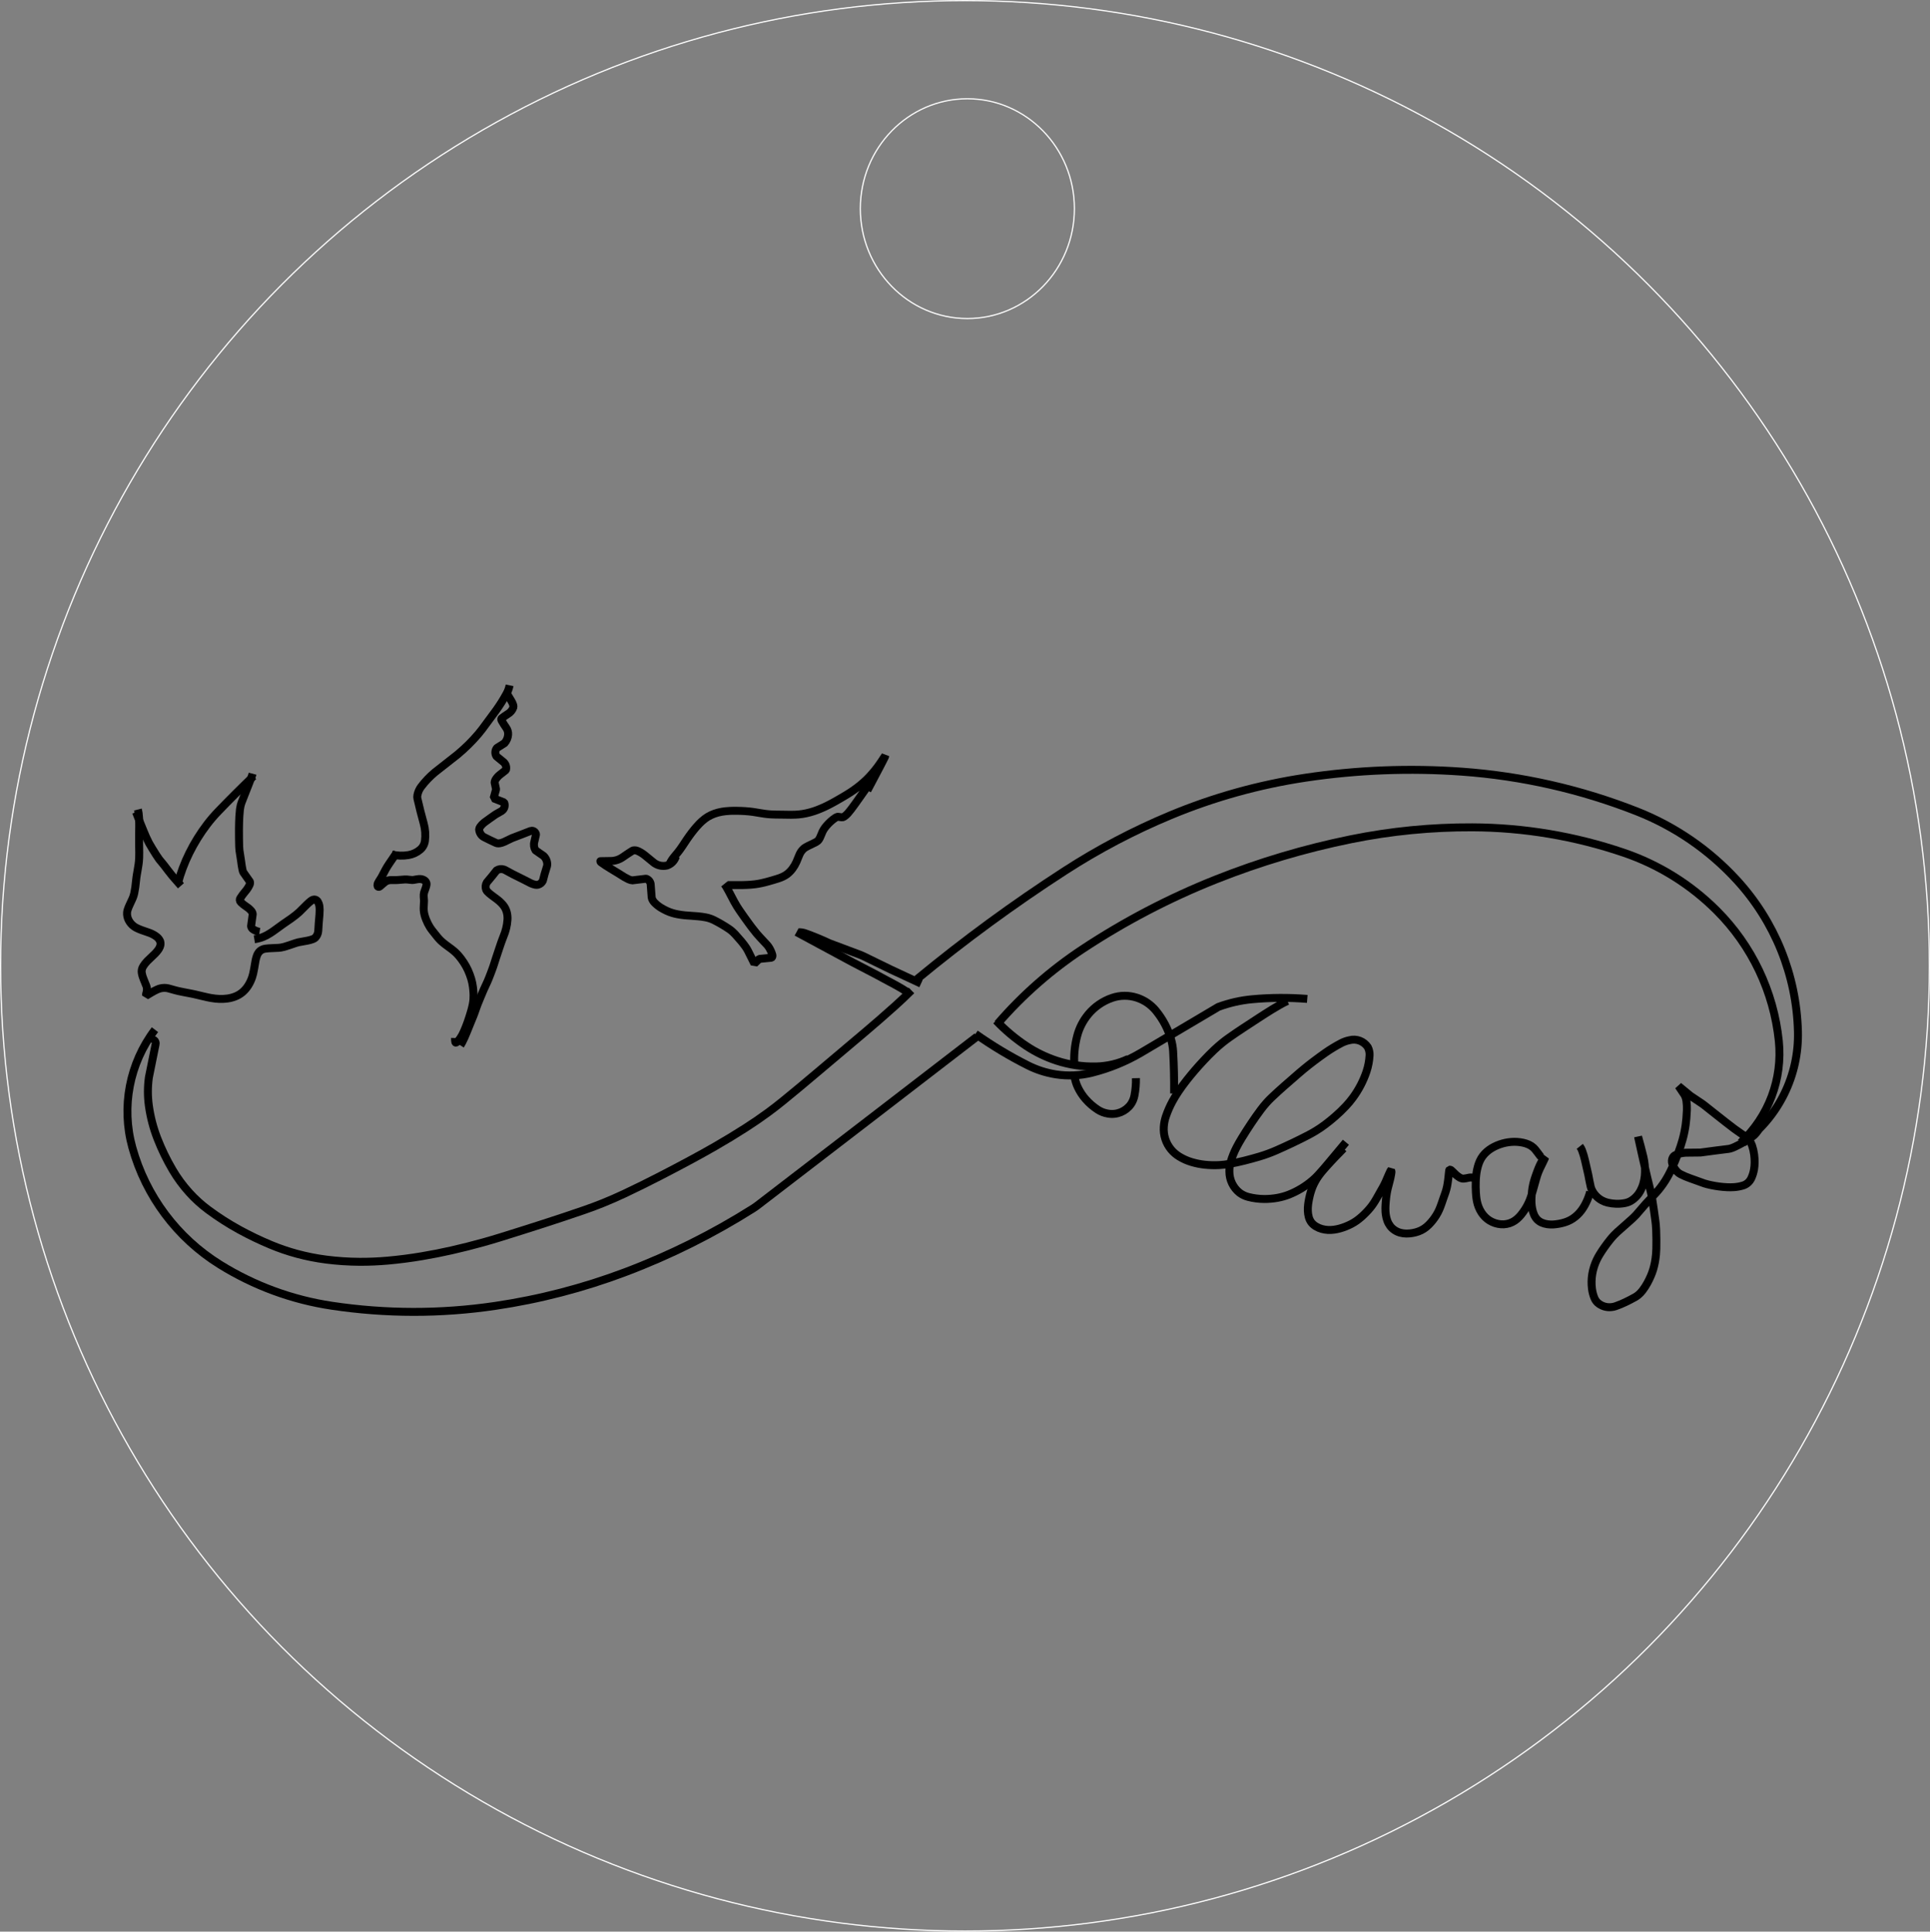<?xml version="1.0" encoding="UTF-8"?>
<!DOCTYPE svg PUBLIC "-//W3C//DTD SVG 1.1//EN" "http://www.w3.org/Graphics/SVG/1.1/DTD/svg11.dtd">
<!-- Creator: CorelDRAW -->
<svg xmlns="http://www.w3.org/2000/svg" xml:space="preserve" width="121.589mm" height="121.714mm" style="shape-rendering:geometricPrecision; text-rendering:geometricPrecision; image-rendering:optimizeQuality; fill-rule:evenodd; clip-rule:evenodd"
viewBox="0 0 121.728 121.853"
 xmlns:xlink="http://www.w3.org/1999/xlink">
 <rect x="0" y="0" width="121.728" height="121.853" fill="#808080" stroke="none"/>
 <defs>
  <style type="text/css">
   <![CDATA[
    .str0 {stroke:white;stroke-width:0.076}
    .str1 {stroke:black;stroke-width:0.501;stroke-linejoin:bevel}
    .fil0 {fill:none}
   ]]>
  </style>
 </defs>
 <g id="_0">
  <g id="_169139784">
   <ellipse id="_168581744" class="fil0 str0" cx="60.864" cy="60.926" rx="60.826" ry="60.888"/>
   <ellipse id="_168581528" class="fil0 str0" cx="61.013" cy="13.162" rx="6.751" ry="6.932"/>
  </g>
  <g id="_238652384">
   <path id="_168206536" class="fil0 str1" d="M67.766 67.266c-0.05,-0.65 0.01,-1.304 0.178,-1.933 0.132,-0.496 0.371,-0.957 0.699,-1.352 0.396,-0.476 0.916,-0.834 1.502,-1.034 0.506,-0.173 1.054,-0.175 1.561,-0.01 0.47,0.153 0.885,0.438 1.199,0.819 0.435,0.531 0.76,1.143 0.954,1.801 0.073,0.248 0.117,0.503 0.132,0.761 0.05,0.886 0.071,1.773 0.062,2.661"/>
   <path id="_168206320" class="fil0 str1" d="M71.645 68.013c0.008,0.37 -0.023,0.74 -0.094,1.102 -0.037,0.193 -0.113,0.377 -0.223,0.539 -0.327,0.462 -0.892,0.693 -1.449,0.594 -0.226,-0.036 -0.443,-0.119 -0.635,-0.243 -0.286,-0.185 -0.545,-0.409 -0.77,-0.665 -0.195,-0.223 -0.36,-0.473 -0.488,-0.74 -0.112,-0.234 -0.187,-0.483 -0.221,-0.74"/>
   <path id="_167391752" class="fil0 str1" d="M16.042 59.251c0.106,-0.017 0.21,-0.04 0.314,-0.068 0.091,-0.025 0.179,-0.055 0.265,-0.091 0.069,-0.028 0.136,-0.06 0.202,-0.095 0.08,-0.043 0.158,-0.088 0.234,-0.138 0.051,-0.032 0.101,-0.066 0.151,-0.101 0.083,-0.058 0.164,-0.116 0.246,-0.176 0.106,-0.078 0.212,-0.156 0.319,-0.232 0.035,-0.025 0.07,-0.05 0.105,-0.075l0.488 -0.336c0.099,-0.071 0.197,-0.145 0.293,-0.221 0.075,-0.06 0.147,-0.122 0.218,-0.186l0.475 -0.472c0.085,-0.084 0.175,-0.163 0.269,-0.236 0.038,-0.029 0.08,-0.051 0.124,-0.068 0.099,-0.034 0.208,-0.001 0.273,0.08 0.074,0.108 0.12,0.234 0.132,0.365 0.008,0.06 0.012,0.122 0.012,0.183 0,0.103 -0.004,0.207 -0.012,0.31l-0.046 0.544c-0.009,0.158 -0.019,0.315 -0.03,0.473 -0.001,0.018 -0.003,0.035 -0.006,0.053 -0.016,0.147 -0.082,0.284 -0.185,0.39 -0.043,0.037 -0.093,0.066 -0.147,0.087 -0.106,0.04 -0.214,0.071 -0.325,0.093l-0.598 0.11c-0.053,0.013 -0.106,0.027 -0.158,0.045 -0.131,0.042 -0.261,0.086 -0.391,0.133 -0.111,0.04 -0.223,0.075 -0.337,0.107 -0.069,0.019 -0.14,0.034 -0.212,0.046 -0.049,0.007 -0.098,0.012 -0.147,0.016 -0.154,0.01 -0.307,0.016 -0.461,0.022 -0.122,0.003 -0.243,0.014 -0.365,0.03 -0.056,0.008 -0.11,0.021 -0.162,0.04 -0.131,0.049 -0.24,0.143 -0.309,0.263 -0.03,0.05 -0.054,0.104 -0.073,0.158 -0.031,0.088 -0.056,0.178 -0.075,0.269 -0.001,0.005 -0.001,0.009 -0.003,0.014 -0.029,0.168 -0.058,0.337 -0.087,0.505 -0.019,0.11 -0.041,0.22 -0.066,0.33 -0.018,0.074 -0.038,0.147 -0.062,0.219 -0.06,0.182 -0.141,0.357 -0.243,0.519 -0.097,0.158 -0.218,0.3 -0.358,0.422 -0.134,0.114 -0.286,0.206 -0.449,0.272 -0.162,0.065 -0.331,0.11 -0.504,0.134 -0.173,0.024 -0.349,0.033 -0.524,0.025 -0.084,-0.003 -0.167,-0.01 -0.251,-0.019 -0.097,-0.011 -0.193,-0.025 -0.288,-0.042 -0.069,-0.012 -0.137,-0.026 -0.205,-0.041 -0.117,-0.025 -0.232,-0.051 -0.348,-0.08 -0.142,-0.034 -0.284,-0.068 -0.426,-0.101 -0.046,-0.01 -0.092,-0.021 -0.138,-0.03 -0.029,-0.006 -0.058,-0.012 -0.088,-0.018 -0.158,-0.031 -0.317,-0.06 -0.475,-0.091 -0.112,-0.021 -0.223,-0.043 -0.334,-0.068 -0.065,-0.014 -0.131,-0.03 -0.195,-0.048l-0.478 -0.132c-0.163,-0.036 -0.332,-0.032 -0.495,0.009 -0.071,0.019 -0.14,0.045 -0.207,0.076 -0.115,0.053 -0.226,0.112 -0.334,0.176l-0.354 0.211 0.006 -0.123c0.047,-0.128 0.062,-0.265 0.043,-0.399 -0.005,-0.028 -0.012,-0.056 -0.023,-0.082 -0.059,-0.153 -0.12,-0.306 -0.184,-0.457 -0.049,-0.117 -0.085,-0.238 -0.108,-0.363 -0.014,-0.071 -0.013,-0.145 0.001,-0.217 0.015,-0.077 0.044,-0.151 0.085,-0.217 0.073,-0.117 0.158,-0.226 0.253,-0.324l0.501 -0.482c0.072,-0.073 0.138,-0.153 0.198,-0.236 0.04,-0.056 0.073,-0.115 0.099,-0.178 0.049,-0.112 0.058,-0.236 0.023,-0.354 -0.049,-0.119 -0.13,-0.221 -0.233,-0.297 -0.055,-0.043 -0.113,-0.081 -0.174,-0.115 -0.08,-0.045 -0.162,-0.084 -0.247,-0.117l-0.519 -0.181c-0.104,-0.037 -0.206,-0.08 -0.306,-0.13 -0.064,-0.031 -0.125,-0.068 -0.182,-0.11 -0.14,-0.104 -0.254,-0.239 -0.332,-0.395 -0.075,-0.147 -0.108,-0.313 -0.095,-0.478 0.005,-0.061 0.019,-0.121 0.038,-0.179 0.034,-0.103 0.075,-0.204 0.122,-0.302 0.063,-0.132 0.125,-0.265 0.184,-0.398 0.018,-0.039 0.034,-0.079 0.047,-0.121 0.027,-0.077 0.048,-0.156 0.065,-0.236 0.025,-0.119 0.046,-0.239 0.062,-0.359l0.069 -0.599c0.007,-0.053 0.015,-0.105 0.023,-0.157 0.021,-0.125 0.042,-0.249 0.064,-0.374 0.019,-0.105 0.036,-0.21 0.051,-0.316 0.009,-0.062 0.016,-0.125 0.022,-0.189 0.007,-0.073 0.012,-0.145 0.014,-0.219 0.004,-0.105 0.006,-0.209 0.005,-0.314l-0.008 -0.55c-0.001,-0.077 -0.001,-0.153 -0.001,-0.229 0,-0.106 0,-0.212 0.001,-0.318l0.006 -0.548c0.001,-0.118 0.001,-0.236 -0.001,-0.354 -0.001,-0.066 -0.003,-0.133 -0.007,-0.199 -0.006,-0.101 -0.015,-0.201 -0.029,-0.302 -0.01,-0.078 -0.025,-0.155 -0.044,-0.231"/>
   <path id="_167391728" class="fil0 str1" d="M82.451 63.013c-1.149,-0.091 -2.303,-0.085 -3.451,0.019 -0.738,0.066 -1.463,0.23 -2.158,0.487l-4.892 2.897c-0.956,0.558 -1.987,0.979 -3.061,1.25 -0.751,0.19 -1.534,0.226 -2.3,0.106 -0.615,-0.097 -1.211,-0.289 -1.766,-0.569 -1.147,-0.578 -2.25,-1.241 -3.3,-1.983"/>
   <path id="_63719400" class="fil0 str1" d="M11.412 55.875c-0.17,-0.193 -0.339,-0.387 -0.507,-0.58 -0.022,-0.025 -0.043,-0.051 -0.064,-0.077l-0.108 -0.137 -0.108 -0.137 -0.291 -0.38c-0.098,-0.119 -0.196,-0.239 -0.294,-0.358 -0.003,-0.004 -0.006,-0.009 -0.01,-0.013l-0.097 -0.145 -0.097 -0.144c-0.003,-0.005 -0.006,-0.01 -0.009,-0.014 -0.035,-0.058 -0.071,-0.115 -0.106,-0.172l-0.115 -0.184 -0.088 -0.15 -0.089 -0.15 -0.021 -0.038c-0.006,-0.01 -0.012,-0.02 -0.017,-0.03 -0.001,-0.003 -0.003,-0.005 -0.004,-0.008l-0.076 -0.157 -0.076 -0.157 -0.018 -0.04c-0.006,-0.011 -0.01,-0.022 -0.016,-0.034 -0.001,-0.001 -0.001,-0.004 -0.003,-0.006l-0.067 -0.161 -0.068 -0.16 -0.017 -0.04 -0.016 -0.04 -0.066 -0.162 -0.066 -0.161c-0.04,-0.097 -0.079,-0.194 -0.117,-0.291 -0.068,-0.173 -0.135,-0.346 -0.202,-0.52"/>
   <path id="_63719448" class="fil0 str1" d="M71.169 66.797c-0.635,0.299 -1.326,0.462 -2.028,0.479 -0.848,0.021 -1.694,-0.103 -2.5,-0.367 -0.671,-0.22 -1.309,-0.529 -1.898,-0.918 -0.697,-0.461 -1.339,-1.001 -1.914,-1.607"/>
   <path id="_238652216" class="fil0 str1" d="M92.991 74.322c-0.125,-0.05 -0.262,-0.057 -0.392,-0.021 -0.091,0.022 -0.182,0.038 -0.275,0.048 -0.035,0.004 -0.071,0.002 -0.105,-0.006 -0.053,-0.011 -0.103,-0.031 -0.15,-0.058 -0.082,-0.049 -0.16,-0.106 -0.232,-0.169l-0.293 -0.282c-0.034,-0.034 -0.079,-0.051 -0.127,-0.048 -0.006,0.01 -0.01,0.02 -0.012,0.031 -0.01,0.06 -0.018,0.12 -0.023,0.18 -0.007,0.075 -0.014,0.149 -0.023,0.223 -0.006,0.061 -0.013,0.122 -0.021,0.183 -0.011,0.088 -0.024,0.178 -0.038,0.266 -0.01,0.062 -0.021,0.123 -0.034,0.185 -0.027,0.125 -0.06,0.247 -0.1,0.368l-0.119 0.336 -0.128 0.374c-0.027,0.076 -0.055,0.151 -0.084,0.227 -0.02,0.051 -0.041,0.103 -0.064,0.153 -0.052,0.117 -0.112,0.231 -0.179,0.341 -0.066,0.108 -0.139,0.212 -0.217,0.313 -0.044,0.055 -0.089,0.11 -0.136,0.162 -0.04,0.046 -0.083,0.091 -0.126,0.134 -0.093,0.093 -0.195,0.177 -0.304,0.249 -0.108,0.071 -0.223,0.128 -0.343,0.172 -0.121,0.045 -0.246,0.077 -0.374,0.099 -0.13,0.023 -0.261,0.034 -0.393,0.033 -0.13,-0.001 -0.26,-0.019 -0.387,-0.053 -0.124,-0.035 -0.242,-0.088 -0.35,-0.16 -0.108,-0.071 -0.202,-0.158 -0.28,-0.26 -0.078,-0.104 -0.14,-0.219 -0.184,-0.342 -0.045,-0.124 -0.077,-0.253 -0.095,-0.385 -0.008,-0.06 -0.014,-0.119 -0.018,-0.179 -0.005,-0.071 -0.006,-0.141 -0.005,-0.211 0,-0.053 0.001,-0.107 0.004,-0.16 0.004,-0.075 0.009,-0.151 0.015,-0.227 0.006,-0.071 0.012,-0.141 0.02,-0.212 0.006,-0.057 0.012,-0.114 0.02,-0.171 0.009,-0.067 0.019,-0.135 0.031,-0.202 0.01,-0.06 0.022,-0.121 0.035,-0.18 0.01,-0.042 0.019,-0.085 0.029,-0.127 0.022,-0.087 0.045,-0.174 0.068,-0.261 0.023,-0.087 0.045,-0.174 0.067,-0.262 0.011,-0.045 0.021,-0.09 0.032,-0.134 0.016,-0.074 0.03,-0.148 0.042,-0.222 0.008,-0.048 0.014,-0.096 0.019,-0.144l-0.027 -0.118c-0.012,0.012 -0.022,0.026 -0.03,0.042 -0.04,0.082 -0.079,0.164 -0.116,0.248l-0.195 0.452c-0.053,0.118 -0.112,0.233 -0.174,0.347l-0.168 0.295 -0.193 0.345c-0.04,0.072 -0.082,0.143 -0.125,0.214 -0.029,0.048 -0.059,0.095 -0.09,0.143 -0.071,0.108 -0.148,0.212 -0.23,0.311 -0.037,0.045 -0.075,0.088 -0.113,0.131 -0.045,0.051 -0.092,0.1 -0.139,0.149 -0.049,0.05 -0.098,0.099 -0.148,0.147 -0.044,0.042 -0.089,0.084 -0.134,0.124 -0.053,0.047 -0.106,0.093 -0.162,0.136 -0.048,0.038 -0.097,0.075 -0.147,0.111 -0.106,0.075 -0.217,0.143 -0.332,0.204 -0.115,0.06 -0.232,0.114 -0.352,0.162 -0.121,0.049 -0.245,0.091 -0.37,0.126 -0.125,0.036 -0.253,0.062 -0.382,0.079 -0.128,0.017 -0.257,0.023 -0.386,0.016 -0.13,-0.007 -0.258,-0.028 -0.384,-0.064 -0.127,-0.036 -0.251,-0.088 -0.365,-0.157 -0.112,-0.066 -0.21,-0.151 -0.291,-0.253 -0.075,-0.102 -0.132,-0.218 -0.164,-0.341 -0.034,-0.126 -0.053,-0.256 -0.058,-0.387 -0.005,-0.13 0.001,-0.26 0.016,-0.39 0.006,-0.058 0.014,-0.115 0.024,-0.172 0.012,-0.071 0.025,-0.142 0.04,-0.213 0.014,-0.068 0.029,-0.135 0.046,-0.203 0.014,-0.058 0.03,-0.117 0.047,-0.175 0.036,-0.125 0.079,-0.247 0.127,-0.367 0.05,-0.121 0.107,-0.238 0.171,-0.352 0.064,-0.114 0.134,-0.224 0.209,-0.33 0.034,-0.047 0.069,-0.094 0.105,-0.141 0.044,-0.056 0.088,-0.112 0.134,-0.166 0.031,-0.037 0.062,-0.073 0.094,-0.109 0.054,-0.062 0.108,-0.123 0.163,-0.184 0.049,-0.055 0.099,-0.11 0.149,-0.164 0.038,-0.042 0.075,-0.083 0.114,-0.125 0.047,-0.051 0.095,-0.103 0.143,-0.153 0.041,-0.045 0.082,-0.088 0.124,-0.132 0.026,-0.027 0.052,-0.054 0.079,-0.081 0.064,-0.066 0.129,-0.132 0.193,-0.197 0.058,-0.06 0.116,-0.119 0.173,-0.179 0.033,-0.034 0.065,-0.068 0.097,-0.102"/>
   <path id="_168749760" class="fil0 str1" d="M15.986 48.964c-0.756,0.727 -1.498,1.467 -2.225,2.223 -0.247,0.256 -0.479,0.526 -0.695,0.809 -0.436,0.572 -0.816,1.184 -1.134,1.829 -0.304,0.617 -0.546,1.263 -0.72,1.929"/>
   <path id="_168582464" class="fil0 str1" d="M100.292 75.18c-0.032,0.12 -0.069,0.238 -0.113,0.354 -0.045,0.117 -0.094,0.231 -0.149,0.343 -0.029,0.059 -0.06,0.117 -0.091,0.173 -0.029,0.051 -0.059,0.101 -0.091,0.15 -0.066,0.104 -0.141,0.203 -0.222,0.296 -0.083,0.094 -0.173,0.18 -0.27,0.259 -0.097,0.079 -0.201,0.148 -0.311,0.207 -0.108,0.058 -0.222,0.105 -0.339,0.142 -0.055,0.018 -0.11,0.034 -0.164,0.047 -0.065,0.017 -0.13,0.03 -0.195,0.043 -0.066,0.013 -0.134,0.023 -0.201,0.032 -0.057,0.008 -0.114,0.012 -0.171,0.016 -0.124,0.008 -0.249,0.003 -0.374,-0.014 -0.123,-0.016 -0.243,-0.05 -0.358,-0.1 -0.112,-0.049 -0.213,-0.119 -0.298,-0.206 -0.084,-0.093 -0.151,-0.198 -0.199,-0.314 -0.049,-0.118 -0.086,-0.241 -0.11,-0.366 -0.024,-0.12 -0.038,-0.242 -0.044,-0.364 -0.003,-0.054 -0.004,-0.108 -0.003,-0.162 0,-0.068 0.002,-0.136 0.006,-0.204 0.006,-0.126 0.016,-0.252 0.031,-0.378 0.008,-0.066 0.017,-0.132 0.027,-0.197 0.01,-0.058 0.021,-0.117 0.033,-0.174 0.012,-0.055 0.024,-0.109 0.038,-0.163 0.016,-0.062 0.034,-0.124 0.053,-0.185 0.014,-0.046 0.029,-0.091 0.044,-0.136 0.023,-0.071 0.048,-0.141 0.073,-0.212 0.027,-0.075 0.053,-0.149 0.082,-0.223 0.018,-0.048 0.036,-0.096 0.056,-0.143 0.027,-0.069 0.057,-0.136 0.088,-0.203 0.024,-0.051 0.05,-0.103 0.078,-0.153 0.03,-0.055 0.062,-0.109 0.097,-0.162 0.026,-0.04 0.054,-0.079 0.084,-0.117l0.071 -0.043c-0.004,0.016 -0.01,0.034 -0.017,0.049 -0.037,0.082 -0.075,0.164 -0.115,0.244 -0.056,0.115 -0.112,0.23 -0.168,0.344 -0.014,0.027 -0.027,0.055 -0.039,0.082 -0.027,0.06 -0.054,0.121 -0.079,0.183 -0.022,0.053 -0.042,0.106 -0.06,0.16 -0.013,0.037 -0.025,0.073 -0.036,0.111 -0.02,0.066 -0.04,0.132 -0.058,0.197l-0.102 0.362c-0.022,0.079 -0.045,0.159 -0.067,0.238 -0.014,0.048 -0.027,0.096 -0.041,0.144 -0.022,0.075 -0.044,0.149 -0.066,0.223 -0.014,0.045 -0.027,0.089 -0.043,0.133 -0.021,0.062 -0.042,0.123 -0.065,0.183 -0.02,0.051 -0.04,0.102 -0.063,0.152 -0.05,0.112 -0.106,0.223 -0.168,0.329 -0.064,0.109 -0.132,0.215 -0.207,0.317 -0.04,0.056 -0.082,0.11 -0.126,0.163 -0.036,0.045 -0.075,0.087 -0.114,0.128 -0.085,0.09 -0.179,0.17 -0.281,0.239 -0.101,0.068 -0.211,0.121 -0.326,0.16 -0.117,0.039 -0.237,0.062 -0.36,0.069 -0.125,0.006 -0.251,-0.003 -0.374,-0.029 -0.123,-0.025 -0.243,-0.064 -0.357,-0.117 -0.112,-0.051 -0.217,-0.116 -0.314,-0.192 -0.097,-0.076 -0.184,-0.163 -0.26,-0.258 -0.078,-0.098 -0.147,-0.203 -0.204,-0.315 -0.057,-0.111 -0.104,-0.228 -0.14,-0.347 -0.016,-0.055 -0.031,-0.111 -0.043,-0.167 -0.014,-0.065 -0.026,-0.13 -0.035,-0.195 -0.008,-0.053 -0.014,-0.105 -0.019,-0.158 -0.007,-0.071 -0.012,-0.141 -0.017,-0.212 -0.008,-0.124 -0.012,-0.249 -0.014,-0.374 -0.002,-0.124 0,-0.249 0.005,-0.373 0.003,-0.065 0.007,-0.13 0.012,-0.195 0.004,-0.058 0.01,-0.116 0.016,-0.173 0.014,-0.123 0.034,-0.245 0.06,-0.366 0.014,-0.066 0.03,-0.131 0.049,-0.195 0.016,-0.056 0.034,-0.112 0.053,-0.167 0.041,-0.117 0.094,-0.23 0.158,-0.338 0.064,-0.105 0.139,-0.203 0.224,-0.292 0.086,-0.09 0.18,-0.171 0.28,-0.243 0.101,-0.073 0.208,-0.137 0.32,-0.193 0.112,-0.056 0.227,-0.106 0.345,-0.146 0.116,-0.041 0.235,-0.074 0.356,-0.1 0.121,-0.025 0.242,-0.043 0.365,-0.052 0.124,-0.01 0.249,-0.011 0.373,-0.003 0.125,0.008 0.249,0.025 0.371,0.051 0.121,0.026 0.239,0.064 0.352,0.114 0.112,0.05 0.215,0.117 0.306,0.199 0.034,0.031 0.065,0.064 0.095,0.099 0.052,0.062 0.101,0.125 0.149,0.19 0.055,0.074 0.11,0.148 0.167,0.221 0.019,0.025 0.04,0.049 0.061,0.071"/>
   <path id="_169140600" class="fil0 str1" d="M16.374 58.783c-0.149,-0.025 -0.292,-0.081 -0.417,-0.165 -0.067,-0.045 -0.111,-0.116 -0.121,-0.195l0.103 -0.751c-0.006,-0.071 -0.032,-0.139 -0.078,-0.194 -0.088,-0.108 -0.193,-0.2 -0.31,-0.276 -0.134,-0.086 -0.258,-0.185 -0.37,-0.297 -0.034,-0.034 -0.055,-0.079 -0.058,-0.127 -0.003,-0.043 0.008,-0.084 0.032,-0.119 0.1,-0.156 0.211,-0.305 0.332,-0.446 0.103,-0.119 0.189,-0.253 0.255,-0.397 0.029,-0.062 0.036,-0.132 0.019,-0.198l-0.405 -0.576c-0.027,-0.05 -0.048,-0.104 -0.059,-0.16 -0.038,-0.183 -0.068,-0.367 -0.089,-0.552l-0.106 -0.688c-0.009,-0.075 -0.014,-0.15 -0.017,-0.225 -0.007,-0.17 -0.01,-0.34 -0.011,-0.511 -0.001,-0.181 -0.002,-0.363 -0.002,-0.544 -0.001,-0.054 0,-0.108 0.001,-0.161 0.001,-0.11 0.003,-0.219 0.007,-0.328 0.004,-0.123 0.009,-0.245 0.015,-0.368 0.008,-0.151 0.021,-0.301 0.038,-0.451 0.011,-0.085 0.027,-0.169 0.047,-0.252 0.015,-0.058 0.033,-0.116 0.054,-0.172 0.062,-0.169 0.129,-0.338 0.197,-0.505l0.256 -0.649c0.064,-0.161 0.126,-0.323 0.186,-0.485 0.022,-0.06 0.041,-0.121 0.058,-0.184"/>
   <path id="_167721832" class="fil0 str1" d="M111.088 70.635c-0.014,0.321 -0.137,0.627 -0.35,0.868 -0.066,0.077 -0.14,0.145 -0.221,0.204 -0.171,0.124 -0.35,0.238 -0.533,0.343 -0.191,0.108 -0.385,0.208 -0.583,0.302 -0.089,0.042 -0.181,0.076 -0.276,0.103 -0.034,0.01 -0.069,0.017 -0.104,0.021 -0.275,0.037 -0.55,0.071 -0.825,0.103l-0.946 0.126 -0.933 0.01c-0.214,0.013 -0.425,0.06 -0.624,0.139 -0.088,0.034 -0.158,0.101 -0.198,0.186 -0.053,0.114 -0.06,0.243 -0.022,0.363 0.062,0.19 0.167,0.363 0.305,0.506 0.064,0.067 0.14,0.123 0.222,0.164 0.195,0.1 0.397,0.186 0.604,0.258l0.889 0.32c0.138,0.042 0.278,0.079 0.42,0.108 0.167,0.036 0.336,0.064 0.506,0.087 0.17,0.023 0.341,0.038 0.512,0.046 0.141,0.006 0.282,0.006 0.424,-0.003 0.198,-0.012 0.394,-0.047 0.584,-0.106 0.111,-0.034 0.214,-0.092 0.302,-0.169 0.093,-0.082 0.166,-0.181 0.218,-0.293 0.082,-0.177 0.139,-0.364 0.171,-0.556 0.024,-0.143 0.037,-0.287 0.038,-0.432 0.001,-0.166 -0.008,-0.332 -0.03,-0.497 -0.025,-0.193 -0.069,-0.384 -0.131,-0.569 -0.039,-0.116 -0.096,-0.225 -0.168,-0.323 -0.044,-0.059 -0.095,-0.112 -0.153,-0.158 -0.187,-0.149 -0.38,-0.29 -0.578,-0.423 -0.076,-0.052 -0.151,-0.106 -0.226,-0.16 -0.18,-0.136 -0.358,-0.272 -0.535,-0.411l-0.728 -0.573c-0.204,-0.164 -0.409,-0.327 -0.616,-0.489 -0.051,-0.04 -0.103,-0.078 -0.156,-0.115l-0.736 -0.493 -0.742 -0.611 0.393 0.587c0.051,0.108 0.086,0.223 0.102,0.341 0.028,0.197 0.038,0.396 0.031,0.595 -0.007,0.173 -0.018,0.347 -0.033,0.521 -0.012,0.139 -0.027,0.278 -0.047,0.417 -0.045,0.312 -0.109,0.62 -0.193,0.924 -0.037,0.134 -0.077,0.267 -0.121,0.399 -0.056,0.167 -0.114,0.332 -0.175,0.498 -0.059,0.157 -0.121,0.313 -0.185,0.468 -0.056,0.136 -0.115,0.27 -0.177,0.404 -0.073,0.159 -0.151,0.317 -0.234,0.472 -0.066,0.123 -0.136,0.243 -0.211,0.361 -0.169,0.265 -0.359,0.516 -0.57,0.75l-0.648 0.687 -0.618 0.714c-0.075,0.079 -0.153,0.156 -0.233,0.23 -0.151,0.139 -0.305,0.276 -0.461,0.41 -0.163,0.139 -0.324,0.282 -0.483,0.427 -0.073,0.068 -0.145,0.138 -0.213,0.21 -0.087,0.092 -0.17,0.188 -0.249,0.287 -0.118,0.147 -0.231,0.297 -0.34,0.451 -0.111,0.156 -0.217,0.316 -0.317,0.48 -0.064,0.104 -0.123,0.212 -0.176,0.323 -0.136,0.285 -0.232,0.588 -0.285,0.9 -0.051,0.309 -0.057,0.624 -0.017,0.936 0.025,0.193 0.075,0.383 0.147,0.565 0.045,0.113 0.113,0.215 0.2,0.301 0.238,0.217 0.557,0.321 0.877,0.286 0.091,-0.008 0.18,-0.027 0.266,-0.057 0.21,-0.074 0.417,-0.16 0.618,-0.255 0.207,-0.099 0.41,-0.204 0.61,-0.317 0.074,-0.042 0.143,-0.09 0.208,-0.144 0.097,-0.082 0.184,-0.173 0.26,-0.274 0.115,-0.151 0.219,-0.311 0.31,-0.478 0.079,-0.146 0.152,-0.295 0.217,-0.448 0.058,-0.135 0.108,-0.273 0.15,-0.415 0.042,-0.143 0.077,-0.288 0.105,-0.434 0.031,-0.164 0.053,-0.33 0.069,-0.496 0.01,-0.114 0.016,-0.23 0.02,-0.344 0.005,-0.199 0.007,-0.398 0.005,-0.596 -0.001,-0.199 -0.006,-0.399 -0.014,-0.598 -0.005,-0.117 -0.012,-0.233 -0.022,-0.349 -0.007,-0.077 -0.016,-0.153 -0.026,-0.23 -0.031,-0.234 -0.064,-0.467 -0.098,-0.7 -0.036,-0.244 -0.073,-0.488 -0.112,-0.732 -0.011,-0.071 -0.023,-0.141 -0.038,-0.211 -0.01,-0.048 -0.02,-0.096 -0.032,-0.144 -0.06,-0.252 -0.122,-0.503 -0.184,-0.754 -0.024,-0.097 -0.047,-0.193 -0.071,-0.291 -0.051,-0.221 -0.103,-0.443 -0.153,-0.666 -0.049,-0.213 -0.097,-0.427 -0.146,-0.64 -0.016,-0.073 -0.033,-0.147 -0.049,-0.219 -0.064,-0.286 -0.127,-0.572 -0.189,-0.858 -0.008,-0.033 -0.014,-0.066 -0.019,-0.099l0.164 0.598c0.06,0.225 0.117,0.45 0.171,0.676 0.021,0.088 0.038,0.176 0.052,0.265 0.052,0.31 0.064,0.624 0.034,0.937 -0.017,0.168 -0.049,0.333 -0.095,0.495 -0.04,0.14 -0.095,0.276 -0.163,0.405 -0.142,0.286 -0.365,0.524 -0.64,0.685 -0.114,0.061 -0.237,0.105 -0.365,0.128 -0.182,0.034 -0.366,0.047 -0.55,0.041 -0.18,-0.006 -0.359,-0.03 -0.533,-0.072 -0.131,-0.032 -0.257,-0.081 -0.374,-0.147 -0.28,-0.156 -0.502,-0.398 -0.633,-0.689 -0.025,-0.056 -0.045,-0.115 -0.059,-0.175 -0.055,-0.247 -0.106,-0.494 -0.15,-0.743l-0.21 -0.918c-0.049,-0.215 -0.112,-0.427 -0.189,-0.633 -0.033,-0.088 -0.08,-0.171 -0.138,-0.244"/>
   <path id="_165925712" class="fil0 str1" d="M28.7 65.481c-0.003,0.086 0.002,0.173 0.019,0.258 0.003,0.018 0.019,0.033 0.037,0.036 0.056,-0.026 0.104,-0.064 0.141,-0.113 0.025,-0.03 0.05,-0.061 0.074,-0.092 0.019,-0.024 0.036,-0.049 0.053,-0.073 0.042,-0.06 0.079,-0.121 0.114,-0.186 0.019,-0.034 0.037,-0.069 0.054,-0.105 0.023,-0.045 0.044,-0.091 0.064,-0.137 0.02,-0.045 0.04,-0.089 0.058,-0.134 0.021,-0.05 0.042,-0.101 0.062,-0.151 0.019,-0.047 0.037,-0.094 0.054,-0.141 0.021,-0.054 0.04,-0.108 0.06,-0.163 0.016,-0.047 0.033,-0.095 0.049,-0.143 0.018,-0.054 0.036,-0.108 0.054,-0.162 0.017,-0.054 0.034,-0.108 0.051,-0.162 0.014,-0.045 0.027,-0.088 0.04,-0.133 0.015,-0.051 0.029,-0.101 0.044,-0.151 0.012,-0.044 0.023,-0.088 0.035,-0.132 0.012,-0.049 0.024,-0.099 0.036,-0.149 0.009,-0.042 0.017,-0.084 0.025,-0.125 0.009,-0.048 0.017,-0.095 0.023,-0.143 0.006,-0.042 0.01,-0.084 0.014,-0.127 0.007,-0.089 0.01,-0.178 0.008,-0.267 -0.001,-0.039 -0.002,-0.078 -0.004,-0.116 -0.003,-0.049 -0.005,-0.099 -0.009,-0.147 -0.004,-0.048 -0.008,-0.096 -0.013,-0.144 -0.004,-0.04 -0.008,-0.079 -0.014,-0.119 -0.011,-0.088 -0.026,-0.175 -0.044,-0.262 -0.019,-0.089 -0.042,-0.177 -0.068,-0.264 -0.027,-0.089 -0.056,-0.176 -0.089,-0.263 -0.032,-0.087 -0.068,-0.173 -0.106,-0.258 -0.039,-0.086 -0.081,-0.169 -0.125,-0.251 -0.046,-0.083 -0.094,-0.163 -0.146,-0.242 -0.051,-0.079 -0.106,-0.157 -0.162,-0.232 -0.031,-0.04 -0.062,-0.081 -0.094,-0.12 -0.027,-0.034 -0.056,-0.068 -0.085,-0.101 -0.062,-0.072 -0.129,-0.14 -0.2,-0.205 -0.031,-0.029 -0.062,-0.056 -0.095,-0.083 -0.043,-0.035 -0.086,-0.069 -0.13,-0.103 -0.021,-0.016 -0.042,-0.032 -0.062,-0.047 -0.058,-0.043 -0.117,-0.086 -0.175,-0.129 -0.051,-0.037 -0.101,-0.074 -0.151,-0.112 -0.029,-0.023 -0.058,-0.045 -0.087,-0.068 -0.043,-0.034 -0.085,-0.069 -0.126,-0.105 -0.033,-0.029 -0.065,-0.058 -0.097,-0.089 -0.03,-0.029 -0.059,-0.06 -0.088,-0.091 -0.036,-0.04 -0.072,-0.082 -0.107,-0.123 -0.011,-0.013 -0.022,-0.026 -0.032,-0.04 -0.047,-0.058 -0.094,-0.116 -0.14,-0.175 -0.047,-0.06 -0.095,-0.12 -0.143,-0.18 -0.005,-0.006 -0.01,-0.012 -0.014,-0.018 -0.029,-0.037 -0.056,-0.074 -0.083,-0.112 -0.021,-0.03 -0.042,-0.061 -0.062,-0.092 -0.048,-0.076 -0.092,-0.154 -0.132,-0.234 -0.042,-0.086 -0.082,-0.173 -0.117,-0.262 -0.02,-0.051 -0.038,-0.102 -0.055,-0.154 -0.014,-0.043 -0.027,-0.086 -0.038,-0.129 -0.027,-0.099 -0.043,-0.202 -0.05,-0.304 -0.003,-0.039 -0.003,-0.077 -0.003,-0.116 0.001,-0.067 0.004,-0.134 0.008,-0.2 0.004,-0.074 0.008,-0.147 0.011,-0.221 0.001,-0.024 0.001,-0.048 0.001,-0.071l-0.018 -0.243c-0.006,-0.084 0.001,-0.168 0.02,-0.249 0.001,-0.005 0.002,-0.009 0.003,-0.013 0.034,-0.096 0.067,-0.191 0.101,-0.287 0.022,-0.062 0.038,-0.125 0.05,-0.189 0.005,-0.032 0.006,-0.064 0.001,-0.097 -0.016,-0.08 -0.064,-0.15 -0.134,-0.193 -0.073,-0.046 -0.157,-0.073 -0.243,-0.08 -0.033,-0.003 -0.066,-0.003 -0.099,-0.001 -0.049,0.004 -0.099,0.01 -0.147,0.02 -0.062,0.012 -0.125,0.023 -0.187,0.034 -0.012,0.002 -0.025,0.004 -0.038,0.004 -0.025,0.002 -0.05,0.002 -0.075,0.001 -0.045,-0.003 -0.089,-0.007 -0.134,-0.012 -0.052,-0.007 -0.103,-0.012 -0.156,-0.017 -0.027,-0.002 -0.055,-0.003 -0.082,-0.004 -0.031,0 -0.062,0.001 -0.093,0.002 -0.07,0.004 -0.14,0.01 -0.21,0.016 -0.075,0.006 -0.151,0.012 -0.226,0.017 -0.034,0.002 -0.069,0.004 -0.104,0.004l-0.312 0c-0.098,0.001 -0.195,0.023 -0.284,0.064 -0.034,0.016 -0.065,0.036 -0.095,0.059 -0.055,0.041 -0.107,0.085 -0.158,0.132 -0.051,0.047 -0.103,0.093 -0.156,0.138 -0.012,0.01 -0.024,0.019 -0.038,0.025 -0.035,0.021 -0.081,0.013 -0.106,-0.02 -0.02,-0.045 -0.023,-0.097 -0.008,-0.144 0.006,-0.022 0.014,-0.044 0.024,-0.065 0.019,-0.039 0.04,-0.077 0.063,-0.114l0.141 -0.223c0.016,-0.027 0.032,-0.055 0.047,-0.083 0.036,-0.068 0.073,-0.136 0.108,-0.204 0.036,-0.07 0.073,-0.14 0.11,-0.209 0.02,-0.037 0.041,-0.074 0.062,-0.11 0.026,-0.045 0.053,-0.09 0.081,-0.134 0.038,-0.059 0.076,-0.117 0.115,-0.175l0.188 -0.275 0.148 -0.219c0.023,-0.034 0.047,-0.066 0.072,-0.099 0.011,-0.014 0.022,-0.027 0.034,-0.038"/>
   <path id="_238658632" class="fil0 str1" d="M109.784 72.082c1.764,-1.642 2.656,-4.014 2.409,-6.412 -0.321,-3.113 -1.703,-6.019 -3.916,-8.23 -1.649,-1.648 -3.653,-2.897 -5.861,-3.648 -3.077,-1.048 -6.302,-1.59 -9.553,-1.603 -2.572,-0.011 -5.137,0.241 -7.658,0.753 -2.898,0.588 -5.738,1.433 -8.486,2.524 -2.955,1.173 -5.781,2.648 -8.433,4.4 -1.997,1.319 -3.801,2.905 -5.366,4.716"/>
   <path id="_166872800" class="fil0 str1" d="M32.142 43.231c-0.038,0.185 -0.102,0.363 -0.193,0.529 -0.203,0.374 -0.43,0.734 -0.68,1.078 -0.28,0.386 -0.563,0.769 -0.85,1.15 -0.079,0.106 -0.161,0.208 -0.247,0.309 -0.196,0.231 -0.402,0.454 -0.618,0.667 -0.226,0.223 -0.461,0.436 -0.705,0.639l-1.42 1.116c-0.321,0.269 -0.611,0.572 -0.864,0.905 -0.123,0.162 -0.206,0.352 -0.241,0.553 -0.012,0.068 -0.01,0.137 0.005,0.205 0.119,0.524 0.25,1.046 0.395,1.563 0.1,0.359 0.126,0.734 0.077,1.103 -0.028,0.213 -0.134,0.408 -0.298,0.547 -0.209,0.178 -0.463,0.297 -0.733,0.343 -0.352,0.061 -0.712,0.049 -1.06,-0.034"/>
   <path id="_169142184" class="fil0 str1" d="M57.485 62.477c-0.334,0.334 -0.677,0.659 -1.028,0.974 -0.631,0.567 -1.271,1.124 -1.918,1.672l-3.03 2.557c-0.708,0.602 -1.423,1.195 -2.143,1.782 -0.304,0.247 -0.613,0.486 -0.929,0.718 -0.461,0.338 -0.931,0.661 -1.413,0.969 -0.633,0.406 -1.276,0.796 -1.928,1.17 -0.485,0.279 -0.974,0.551 -1.466,0.816 -0.67,0.362 -1.345,0.718 -2.022,1.066 -0.732,0.377 -1.471,0.742 -2.215,1.093 -0.452,0.213 -0.91,0.414 -1.373,0.601 -0.369,0.149 -0.742,0.289 -1.118,0.419 -0.874,0.302 -1.751,0.596 -2.631,0.879 -0.912,0.294 -1.825,0.583 -2.74,0.867 -0.347,0.108 -0.696,0.21 -1.045,0.308 -0.667,0.186 -1.338,0.356 -2.013,0.509 -0.618,0.14 -1.239,0.262 -1.864,0.367 -0.713,0.121 -1.43,0.213 -2.15,0.278 -0.591,0.053 -1.185,0.077 -1.779,0.075 -0.704,-0.004 -1.407,-0.051 -2.105,-0.14 -0.622,-0.079 -1.239,-0.202 -1.844,-0.365 -0.567,-0.154 -1.123,-0.343 -1.664,-0.57 -0.671,-0.28 -1.326,-0.595 -1.964,-0.944 -0.683,-0.374 -1.34,-0.795 -1.965,-1.259 -0.437,-0.324 -0.84,-0.69 -1.205,-1.094 -0.395,-0.437 -0.744,-0.912 -1.043,-1.419 -0.375,-0.637 -0.697,-1.302 -0.965,-1.991 -0.258,-0.663 -0.437,-1.354 -0.535,-2.06 -0.082,-0.594 -0.082,-1.198 0.001,-1.792l0.422 -2.089c0.026,-0.097 -0.012,-0.201 -0.095,-0.258 -0.083,-0.057 -0.191,-0.058 -0.274,0.001"/>
   <path id="_167717392" class="fil0 str1" d="M109.952 72.086c2.229,-1.634 3.517,-4.253 3.447,-7.016 -0.089,-3.55 -1.459,-6.944 -3.861,-9.56 -1.744,-1.9 -3.896,-3.378 -6.295,-4.324 -3.531,-1.391 -7.253,-2.237 -11.039,-2.509 -3.293,-0.236 -6.602,-0.108 -9.866,0.382 -2.928,0.439 -5.79,1.236 -8.522,2.374 -2.317,0.965 -4.541,2.136 -6.648,3.498 -3.239,2.095 -6.354,4.377 -9.328,6.833"/>
   <path id="_238700088" class="fil0 str1" d="M29.04 65.945c0.042,-0.066 0.081,-0.135 0.118,-0.206 0.049,-0.094 0.095,-0.19 0.138,-0.287 0.027,-0.06 0.053,-0.121 0.079,-0.182 0.044,-0.104 0.086,-0.208 0.129,-0.313 0.052,-0.13 0.105,-0.26 0.158,-0.39 0.014,-0.034 0.028,-0.068 0.042,-0.103 0.054,-0.131 0.108,-0.262 0.161,-0.393 0.014,-0.036 0.028,-0.071 0.041,-0.106l0.185 -0.52c0.014,-0.04 0.029,-0.079 0.045,-0.118 0.055,-0.134 0.11,-0.267 0.164,-0.4 0.059,-0.14 0.118,-0.281 0.177,-0.421 0.013,-0.03 0.026,-0.06 0.039,-0.09l0.227 -0.493c0.025,-0.058 0.049,-0.115 0.073,-0.173 0.042,-0.105 0.083,-0.21 0.123,-0.315 0.04,-0.104 0.079,-0.208 0.117,-0.312 0.021,-0.058 0.042,-0.117 0.062,-0.175l0.162 -0.504 0.175 -0.526c0.046,-0.138 0.093,-0.277 0.14,-0.415 0.016,-0.047 0.033,-0.093 0.05,-0.139l0.205 -0.544c0.056,-0.171 0.099,-0.347 0.127,-0.524 0.015,-0.094 0.025,-0.189 0.031,-0.284 0.004,-0.073 0.003,-0.145 -0.003,-0.218 -0.012,-0.174 -0.06,-0.344 -0.138,-0.5 -0.038,-0.071 -0.083,-0.138 -0.134,-0.201 -0.069,-0.083 -0.144,-0.161 -0.224,-0.233 -0.046,-0.04 -0.093,-0.08 -0.142,-0.117 -0.112,-0.086 -0.224,-0.17 -0.338,-0.252 -0.1,-0.073 -0.194,-0.152 -0.281,-0.239 -0.036,-0.036 -0.066,-0.079 -0.086,-0.126 -0.057,-0.152 -0.042,-0.322 0.043,-0.461l0.323 -0.387c0.098,-0.123 0.196,-0.246 0.294,-0.369 0.001,-0.001 0.001,-0.001 0.002,-0.002 0.136,-0.088 0.305,-0.108 0.458,-0.056 0.023,0.006 0.044,0.015 0.064,0.026 0.165,0.087 0.329,0.175 0.492,0.266l0.628 0.312 0.53 0.271c0.088,0.039 0.18,0.068 0.276,0.086 0.053,0.01 0.109,0.01 0.162,-0.003 0.135,-0.034 0.247,-0.127 0.305,-0.252l0.109 -0.416c0.055,-0.171 0.107,-0.343 0.158,-0.517 0.005,-0.014 0.008,-0.03 0.008,-0.046 0.014,-0.219 -0.07,-0.432 -0.229,-0.583l-0.51 -0.354c-0.098,-0.162 -0.125,-0.358 -0.073,-0.54l0.104 -0.456c-0.014,-0.135 -0.127,-0.238 -0.263,-0.239 -0.029,0 -0.058,0.005 -0.084,0.014 -0.162,0.058 -0.323,0.121 -0.482,0.188l-0.689 0.264 -0.495 0.237c-0.086,0.039 -0.177,0.068 -0.269,0.085 -0.06,0.012 -0.121,0.011 -0.181,-0.001 -0.017,-0.003 -0.034,-0.008 -0.049,-0.016 -0.138,-0.062 -0.276,-0.127 -0.412,-0.193 -0.124,-0.06 -0.248,-0.122 -0.371,-0.186 -0.014,-0.007 -0.028,-0.016 -0.041,-0.026 -0.147,-0.104 -0.239,-0.271 -0.249,-0.451 0.006,-0.06 0.027,-0.117 0.062,-0.164 0.071,-0.098 0.155,-0.186 0.249,-0.263 0.008,-0.006 0.015,-0.012 0.023,-0.018 0.11,-0.081 0.221,-0.161 0.332,-0.241 0.114,-0.082 0.23,-0.164 0.347,-0.243 0.025,-0.018 0.053,-0.034 0.08,-0.049 0.11,-0.058 0.218,-0.119 0.324,-0.184 0.02,-0.012 0.038,-0.026 0.054,-0.043 0.139,-0.125 0.181,-0.327 0.102,-0.497l-0.662 -0.26 0.157 -0.568 -0.091 -0.425c0.006,-0.078 0.032,-0.154 0.076,-0.218 0.072,-0.107 0.16,-0.202 0.262,-0.282l0.375 -0.294c0.047,-0.177 -0.007,-0.365 -0.141,-0.489l-0.453 -0.37c-0.11,-0.163 -0.099,-0.38 0.027,-0.531l0.477 -0.302c0.134,-0.15 0.214,-0.34 0.228,-0.541 0.01,-0.156 -0.036,-0.311 -0.128,-0.437 -0.103,-0.147 -0.198,-0.299 -0.286,-0.454 -0.015,-0.027 -0.022,-0.057 -0.019,-0.087 0.001,-0.02 0.011,-0.038 0.027,-0.051 0.125,-0.096 0.254,-0.186 0.387,-0.271 0.162,-0.092 0.285,-0.238 0.346,-0.413 0.012,-0.048 0.011,-0.099 -0.004,-0.146 -0.032,-0.101 -0.077,-0.198 -0.134,-0.288 -0.095,-0.15 -0.186,-0.302 -0.276,-0.456 -0.012,-0.021 -0.022,-0.044 -0.029,-0.068"/>
   <path id="_238700160" class="fil0 str1" d="M45.681 55.763c0.051,0.063 0.096,0.13 0.136,0.199 0.095,0.164 0.186,0.331 0.271,0.5 0.071,0.14 0.144,0.28 0.22,0.418 0.053,0.098 0.11,0.194 0.168,0.289 0.051,0.082 0.103,0.162 0.156,0.241 0.099,0.145 0.199,0.289 0.301,0.432 0.094,0.132 0.189,0.262 0.284,0.393 0.062,0.085 0.125,0.169 0.188,0.254 0.104,0.136 0.209,0.271 0.318,0.402 0.066,0.08 0.135,0.157 0.207,0.232 0.153,0.161 0.305,0.324 0.455,0.488 0.028,0.031 0.053,0.063 0.077,0.097 0.113,0.163 0.198,0.344 0.252,0.535 0.018,0.062 -0.003,0.13 -0.052,0.171l-0.776 0.077 -0.307 0.296 -0.395 -0.792c-0.045,-0.089 -0.095,-0.173 -0.151,-0.254 -0.086,-0.124 -0.178,-0.243 -0.275,-0.359 -0.128,-0.153 -0.26,-0.303 -0.395,-0.45 -0.056,-0.06 -0.113,-0.117 -0.175,-0.171 -0.066,-0.058 -0.135,-0.112 -0.208,-0.162 -0.146,-0.099 -0.295,-0.193 -0.448,-0.282 -0.16,-0.094 -0.324,-0.184 -0.491,-0.268 -0.076,-0.038 -0.154,-0.072 -0.235,-0.1 -0.1,-0.036 -0.203,-0.063 -0.307,-0.082 -0.162,-0.03 -0.324,-0.052 -0.488,-0.066l-0.803 -0.06c-0.156,-0.015 -0.311,-0.038 -0.464,-0.066 -0.115,-0.021 -0.228,-0.049 -0.339,-0.082 -0.119,-0.036 -0.236,-0.081 -0.349,-0.133 -0.128,-0.059 -0.252,-0.125 -0.372,-0.199 -0.146,-0.09 -0.28,-0.197 -0.401,-0.32 -0.072,-0.074 -0.128,-0.162 -0.164,-0.258 -0.009,-0.023 -0.014,-0.048 -0.017,-0.073 -0.023,-0.255 -0.042,-0.51 -0.058,-0.765 0.005,-0.189 -0.115,-0.359 -0.295,-0.415l-0.855 0.103c-0.084,-0.006 -0.166,-0.027 -0.242,-0.063 -0.171,-0.08 -0.337,-0.174 -0.493,-0.28 -0.044,-0.03 -0.088,-0.058 -0.134,-0.086 -0.176,-0.108 -0.353,-0.215 -0.531,-0.321 -0.204,-0.123 -0.404,-0.254 -0.596,-0.394 -0.02,-0.015 -0.032,-0.039 -0.032,-0.064 0,-0.001 0.001,-0.002 0.002,-0.002 0.218,-0.004 0.436,-0.008 0.654,-0.01 0.267,-0.002 0.528,-0.085 0.748,-0.237 0.198,-0.138 0.4,-0.273 0.605,-0.402 0.025,-0.016 0.053,-0.025 0.082,-0.03 0.089,-0.013 0.18,-0.001 0.263,0.036 0.164,0.072 0.317,0.167 0.456,0.28 0.193,0.159 0.386,0.316 0.58,0.473 0.014,0.011 0.028,0.021 0.044,0.03 0.226,0.149 0.504,0.197 0.767,0.135 0.267,-0.09 0.476,-0.301 0.561,-0.57"/>
   <path id="_238700232" class="fil0 str1" d="M45.892 55.834c0.049,-0.001 0.097,-0.001 0.145,-0.001 0.112,0 0.225,0 0.337,0 0.104,0.001 0.207,0.001 0.31,0 0.058,0 0.116,-0.001 0.173,-0.002 0.09,-0.002 0.179,-0.005 0.268,-0.009 0.073,-0.003 0.147,-0.008 0.221,-0.014 0.087,-0.006 0.173,-0.015 0.26,-0.025 0.075,-0.01 0.151,-0.021 0.226,-0.034 0.071,-0.012 0.142,-0.026 0.212,-0.042 0.088,-0.019 0.175,-0.04 0.262,-0.063 0.051,-0.013 0.102,-0.027 0.153,-0.041 0.104,-0.029 0.208,-0.059 0.311,-0.089 0.103,-0.029 0.205,-0.061 0.306,-0.094 0.049,-0.016 0.099,-0.033 0.147,-0.052 0.08,-0.031 0.16,-0.067 0.236,-0.108 0.062,-0.033 0.121,-0.07 0.178,-0.112 0.13,-0.099 0.245,-0.216 0.342,-0.347 0.101,-0.135 0.186,-0.28 0.254,-0.433l0.186 -0.45c0.062,-0.145 0.153,-0.274 0.269,-0.38 0.043,-0.036 0.089,-0.069 0.138,-0.097 0.104,-0.058 0.21,-0.112 0.318,-0.161 0.108,-0.049 0.215,-0.102 0.32,-0.158 0.036,-0.02 0.071,-0.043 0.103,-0.07 0.036,-0.031 0.067,-0.066 0.092,-0.107 0.04,-0.064 0.074,-0.132 0.101,-0.203 0.036,-0.095 0.076,-0.189 0.119,-0.282 0.023,-0.049 0.05,-0.097 0.079,-0.143 0.053,-0.082 0.112,-0.16 0.176,-0.234 0.08,-0.092 0.166,-0.18 0.256,-0.262 0.092,-0.083 0.189,-0.16 0.292,-0.228 0.048,-0.032 0.1,-0.056 0.156,-0.071l0.259 0.035c0.044,0.005 0.088,-0.006 0.125,-0.031 0.094,-0.062 0.178,-0.135 0.253,-0.219 0.074,-0.084 0.145,-0.171 0.212,-0.261 0.182,-0.244 0.361,-0.491 0.535,-0.741 0.182,-0.259 0.364,-0.517 0.547,-0.776 0.021,-0.028 0.042,-0.056 0.064,-0.083l0.014 0.111 -0.127 0.278c0.005,-0.007 0.009,-0.014 0.012,-0.021 0.077,-0.143 0.154,-0.286 0.229,-0.429 0.068,-0.127 0.134,-0.254 0.201,-0.381 0.074,-0.14 0.147,-0.28 0.221,-0.419 0.066,-0.127 0.133,-0.254 0.199,-0.381 0.035,-0.067 0.07,-0.134 0.104,-0.202 0.036,-0.071 0.071,-0.141 0.106,-0.212 0.012,-0.024 0.023,-0.048 0.034,-0.073l0.002 -0.036c-0.008,0.01 -0.015,0.019 -0.023,0.029 -0.025,0.036 -0.05,0.073 -0.075,0.11l-0.162 0.247c-0.039,0.058 -0.078,0.114 -0.119,0.171 -0.036,0.052 -0.074,0.104 -0.112,0.155 -0.097,0.13 -0.199,0.257 -0.306,0.38 -0.061,0.071 -0.123,0.14 -0.187,0.209 -0.058,0.063 -0.118,0.124 -0.18,0.184 -0.062,0.061 -0.127,0.121 -0.193,0.18 -0.07,0.063 -0.142,0.125 -0.215,0.184 -0.136,0.111 -0.277,0.217 -0.421,0.318 -0.062,0.044 -0.125,0.086 -0.189,0.128 -0.073,0.048 -0.147,0.095 -0.221,0.14 -0.049,0.03 -0.098,0.06 -0.147,0.089 -0.084,0.049 -0.168,0.099 -0.252,0.148 -0.082,0.047 -0.164,0.095 -0.246,0.142 -0.049,0.028 -0.099,0.056 -0.149,0.084 -0.073,0.04 -0.145,0.08 -0.219,0.119 -0.062,0.033 -0.125,0.066 -0.188,0.097 -0.075,0.038 -0.15,0.075 -0.226,0.11 -0.069,0.032 -0.139,0.064 -0.21,0.093 -0.079,0.034 -0.158,0.066 -0.238,0.096 -0.073,0.028 -0.148,0.054 -0.222,0.079 -0.158,0.051 -0.317,0.095 -0.479,0.13 -0.16,0.035 -0.322,0.06 -0.485,0.075 -0.068,0.006 -0.138,0.01 -0.207,0.013 -0.092,0.003 -0.184,0.006 -0.276,0.006l-0.483 -0.007 -0.485 -0.006c-0.093,-0.001 -0.187,-0.005 -0.28,-0.01 -0.068,-0.004 -0.136,-0.009 -0.204,-0.016 -0.061,-0.006 -0.121,-0.013 -0.182,-0.021 -0.099,-0.014 -0.197,-0.03 -0.295,-0.046 -0.122,-0.02 -0.244,-0.04 -0.367,-0.06 -0.036,-0.006 -0.072,-0.011 -0.108,-0.017 -0.075,-0.01 -0.151,-0.019 -0.227,-0.027 -0.084,-0.008 -0.167,-0.015 -0.251,-0.021 -0.076,-0.006 -0.151,-0.009 -0.227,-0.012 -0.086,-0.004 -0.173,-0.006 -0.26,-0.007 -0.093,-0.002 -0.186,-0.002 -0.28,-0.001 -0.071,0.001 -0.143,0.003 -0.214,0.007 -0.089,0.004 -0.178,0.011 -0.265,0.021 -0.075,0.008 -0.149,0.019 -0.223,0.031 -0.159,0.027 -0.315,0.068 -0.466,0.121 -0.149,0.053 -0.292,0.12 -0.427,0.202 -0.063,0.038 -0.123,0.079 -0.182,0.124 -0.067,0.051 -0.132,0.106 -0.195,0.162 -0.053,0.048 -0.105,0.098 -0.155,0.15 -0.062,0.064 -0.123,0.131 -0.183,0.199 -0.052,0.06 -0.103,0.121 -0.153,0.182 -0.054,0.067 -0.108,0.136 -0.16,0.204 -0.048,0.064 -0.096,0.128 -0.142,0.193 -0.05,0.069 -0.099,0.139 -0.147,0.21l-0.266 0.401c-0.051,0.077 -0.105,0.153 -0.159,0.228 -0.038,0.053 -0.077,0.105 -0.118,0.156l-0.305 0.37c-0.057,0.073 -0.108,0.15 -0.156,0.23 -0.036,0.062 -0.067,0.127 -0.093,0.195"/>
   <path id="_238700304" class="fil0 str1" d="M57.278 62.616c-0.242,-0.163 -0.491,-0.315 -0.748,-0.455 -0.916,-0.5 -1.839,-0.988 -2.768,-1.464l-3.524 -1.9"/>
   <path id="_238700376" class="fil0 str1" d="M58.09 62.047l-1.908 -0.888c-0.571,-0.281 -1.143,-0.56 -1.716,-0.837 -0.06,-0.029 -0.121,-0.056 -0.182,-0.08l-1.971 -0.74c-0.498,-0.234 -1.007,-0.445 -1.525,-0.629 -0.134,-0.048 -0.277,-0.069 -0.419,-0.063"/>
   <path id="_238700448" class="fil0 str1" d="M61.62 65.391c-4.609,3.551 -9.222,7.099 -13.838,10.642 -0.091,0.07 -0.186,0.136 -0.282,0.197 -2.541,1.607 -5.239,2.952 -8.051,4.014 -2.661,1.005 -5.422,1.722 -8.236,2.137 -3.412,0.504 -6.881,0.5 -10.292,-0.014 -2.502,-0.376 -4.901,-1.26 -7.049,-2.596 -2.705,-1.681 -4.678,-4.321 -5.527,-7.389 -0.709,-2.562 -0.18,-5.311 1.428,-7.428"/>
   <path id="_238700520" class="fil0 str1" d="M84.887 72.055l-1.058 1.266c-0.224,0.273 -0.455,0.539 -0.694,0.799 -0.11,0.12 -0.227,0.232 -0.35,0.338 -0.441,0.378 -0.942,0.681 -1.481,0.897 -0.24,0.095 -0.489,0.164 -0.743,0.21 -0.276,0.049 -0.555,0.072 -0.836,0.07 -0.333,-0.003 -0.665,-0.045 -0.988,-0.128 -0.202,-0.051 -0.391,-0.142 -0.558,-0.267 -0.405,-0.324 -0.641,-0.816 -0.64,-1.334 -0.005,-0.206 0.022,-0.412 0.08,-0.609 0.094,-0.317 0.217,-0.624 0.37,-0.918 0.102,-0.197 0.212,-0.391 0.328,-0.58 0.193,-0.315 0.391,-0.627 0.597,-0.934 0.192,-0.288 0.391,-0.57 0.598,-0.848 0.114,-0.154 0.236,-0.304 0.363,-0.447 0.104,-0.117 0.213,-0.229 0.327,-0.337 0.256,-0.243 0.517,-0.481 0.782,-0.714 0.313,-0.276 0.628,-0.549 0.943,-0.822 0.104,-0.091 0.21,-0.18 0.317,-0.267 0.202,-0.166 0.406,-0.328 0.615,-0.485 0.237,-0.18 0.478,-0.355 0.721,-0.526 0.326,-0.229 0.667,-0.436 1.021,-0.62 0.162,-0.084 0.335,-0.145 0.515,-0.181 0.439,-0.116 0.903,0.061 1.154,0.439 0.082,0.162 0.121,0.342 0.11,0.523 -0.019,0.346 -0.084,0.689 -0.194,1.018 -0.197,0.585 -0.484,1.136 -0.849,1.635 -0.139,0.19 -0.289,0.372 -0.451,0.543 -0.21,0.223 -0.432,0.437 -0.663,0.639 -0.212,0.187 -0.432,0.364 -0.659,0.534 -0.182,0.136 -0.372,0.265 -0.567,0.384 -0.155,0.095 -0.313,0.184 -0.475,0.269 -0.328,0.171 -0.66,0.335 -0.994,0.495 -0.333,0.158 -0.668,0.312 -1.006,0.461 -0.171,0.075 -0.343,0.145 -0.519,0.21 -0.189,0.07 -0.379,0.134 -0.572,0.191 -0.31,0.092 -0.622,0.177 -0.936,0.256 -0.325,0.082 -0.653,0.152 -0.982,0.21 -0.199,0.035 -0.4,0.058 -0.601,0.07 -0.307,0.017 -0.616,0.01 -0.922,-0.023 -0.276,-0.029 -0.549,-0.083 -0.816,-0.162 -0.28,-0.081 -0.548,-0.2 -0.797,-0.352 -0.197,-0.12 -0.373,-0.272 -0.52,-0.45 -0.328,-0.399 -0.49,-0.907 -0.455,-1.422 0.014,-0.224 0.059,-0.446 0.132,-0.659 0.112,-0.329 0.251,-0.647 0.417,-0.952 0.115,-0.21 0.239,-0.415 0.373,-0.614 0.167,-0.249 0.344,-0.491 0.53,-0.727 0.162,-0.205 0.328,-0.406 0.498,-0.605 0.185,-0.215 0.374,-0.425 0.568,-0.632 0.212,-0.228 0.432,-0.449 0.657,-0.663 0.167,-0.158 0.339,-0.31 0.518,-0.454 0.138,-0.112 0.281,-0.219 0.427,-0.322 0.296,-0.209 0.595,-0.413 0.898,-0.611 0.31,-0.204 0.621,-0.407 0.932,-0.61 0.146,-0.095 0.293,-0.191 0.439,-0.284 0.297,-0.191 0.598,-0.375 0.904,-0.55 0.164,-0.095 0.332,-0.182 0.504,-0.26"/>
  </g>
 </g>
</svg>

